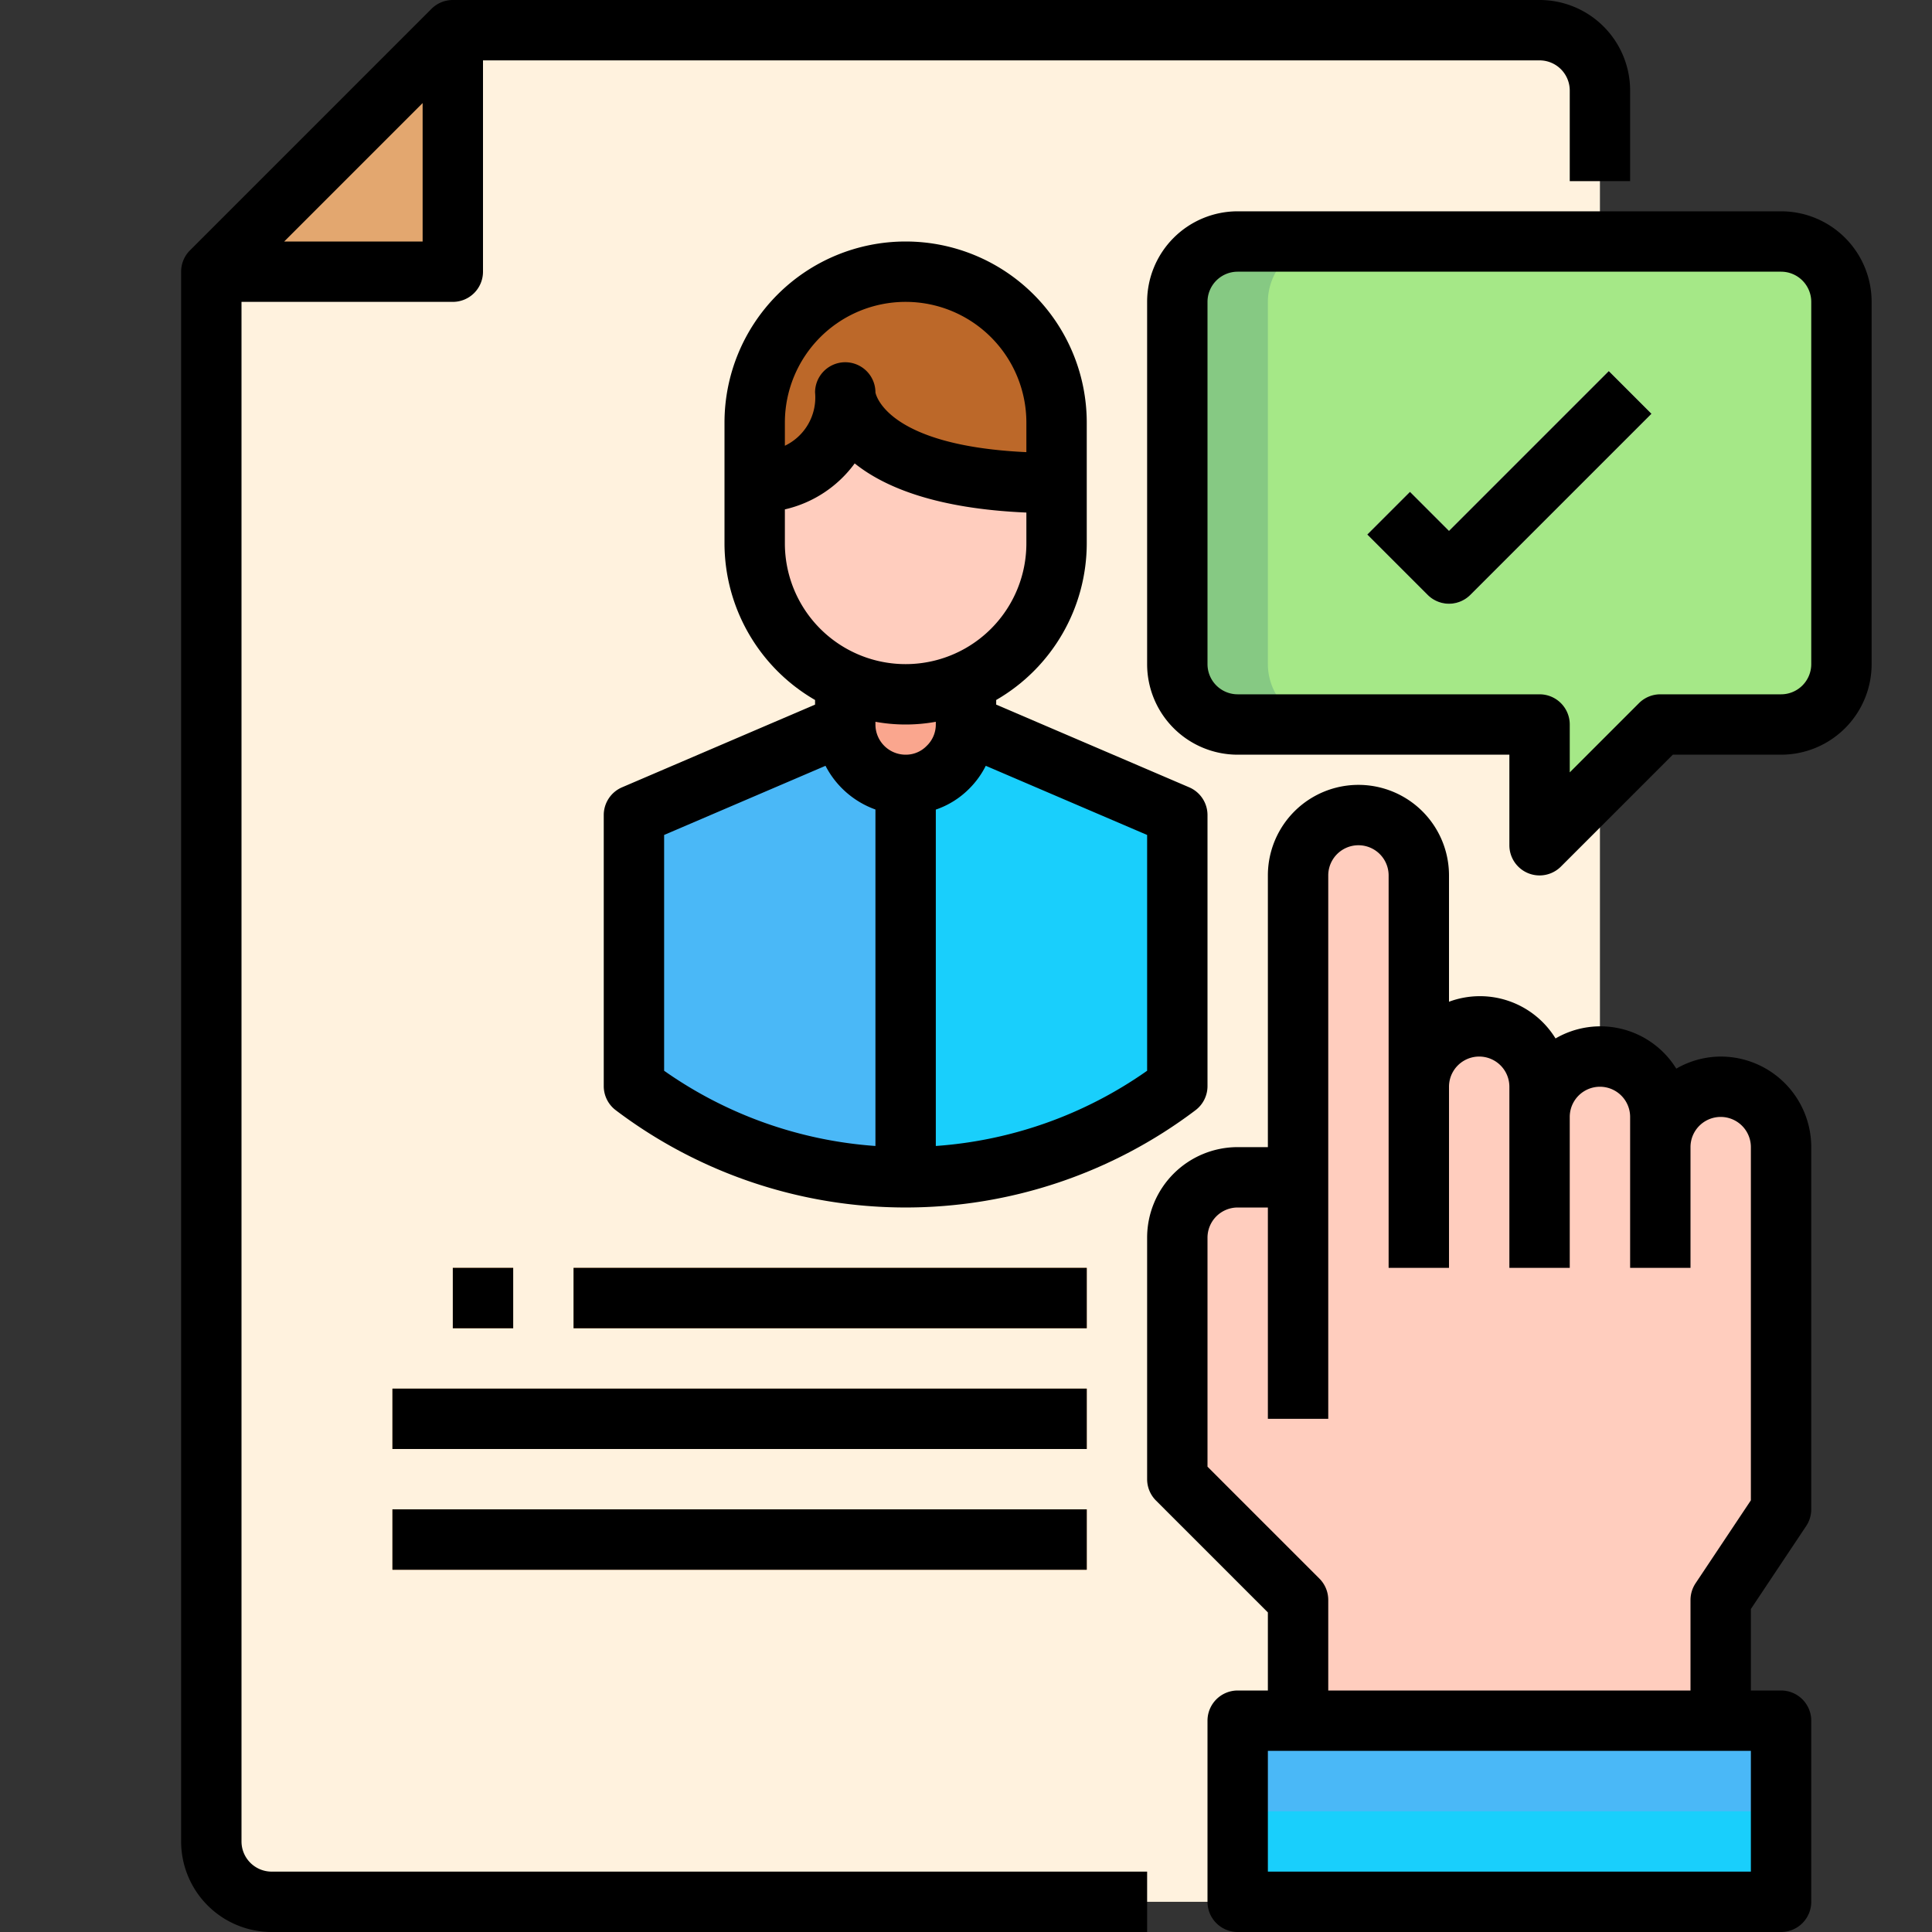 <svg xmlns="http://www.w3.org/2000/svg" height="512" viewBox="0 0 64 64" width="512"><rect x="0" y="0" width="64" height="64" fill="#333333" stroke="none"/><g id="_17-Candidate" data-name="17-Candidate"><path d="m15 1v8h-8z" fill="#e3a76f"></path><path d="m53 3v58a2.006 2.006 0 0 1 -2 2h-42a2.006 2.006 0 0 1 -2-2v-52h8v-8h36a2.006 2.006 0 0 1 2 2z" fill="#fff2de"></path><path d="m59 57v6h-18v-6h2 14z" fill="#19cffc"></path><path d="m55 38a2.006 2.006 0 0 1 2-2 2.015 2.015 0 0 1 2 2v12l-2 3v4h-14v-4l-4-4v-8a2.006 2.006 0 0 1 2-2h2v-10a2.006 2.006 0 0 1 2-2 2.015 2.015 0 0 1 2 2v7a2.006 2.006 0 0 1 2-2 2.015 2.015 0 0 1 2 2v1a2.006 2.006 0 0 1 2-2 2.015 2.015 0 0 1 2 2z" fill="#ffcdbe"></path><path d="m30 26v13a14.906 14.906 0 0 1 -9-3.02v-8.98l7-3a2.006 2.006 0 0 0 2 2z" fill="#4ab8f7"></path><path d="m39 27v8.98a14.906 14.906 0 0 1 -9 3.02v-13a2.015 2.015 0 0 0 2-2z" fill="#19cffc"></path><path d="m28 13a2.938 2.938 0 0 1 -3 3v-2a5 5 0 1 1 10 0v2c-7 0-7-3-7-3z" fill="#bc6829"></path><path d="m30 26a2.006 2.006 0 0 1 -2-2v-1.41l2 .41a5.106 5.106 0 0 0 2-.41v1.41a2.015 2.015 0 0 1 -2 2z" fill="#faa68e"></path><path d="m35 16v2a5.029 5.029 0 0 1 -3 4.59 5.106 5.106 0 0 1 -2 .41l-2-.41-1.54-1.05a5.022 5.022 0 0 1 -1.46-3.54v-2a2.938 2.938 0 0 0 3-3s0 3 7 3z" fill="#ffcdbe"></path><path d="m61 10v12a2.006 2.006 0 0 1 -2 2h-4l-4 4v-4h-10a2.006 2.006 0 0 1 -2-2v-12a2.006 2.006 0 0 1 2-2h18a2.006 2.006 0 0 1 2 2z" fill="#a5e887"></path><path d="m42 22v-12a2.006 2.006 0 0 1 2-2h-3a2.006 2.006 0 0 0 -2 2v12a2.006 2.006 0 0 0 2 2h3a2.006 2.006 0 0 1 -2-2z" fill="#86c983"></path><g fill="#dc934b"><path d="m15 42h2v2h-2z"></path><path d="m19 42h17v2h-17z"></path><path d="m13 46h23v2h-23z"></path><path d="m13 50h23v2h-23z"></path></g><path d="m48 20a1 1 0 0 1 -.707-.293l-2-2 1.414-1.414 1.293 1.293 5.293-5.293 1.414 1.414-6 6a1 1 0 0 1 -.707.293z" fill="#f2f6fc"></path><path d="m59 57v3h-18v-3h2 14z" fill="#4ab8f7"></path><path d="m57 35a2.967 2.967 0 0 0 -1.471.4 2.955 2.955 0 0 0 -4-1 2.94 2.94 0 0 0 -3.529-1.216v-4.184a3 3 0 0 0 -6 0v9h-1a3 3 0 0 0 -3 3v8a1 1 0 0 0 .293.707l3.707 3.707v2.586h-1a1 1 0 0 0 -1 1v6a1 1 0 0 0 1 1h18a1 1 0 0 0 1-1v-6a1 1 0 0 0 -1-1h-1v-2.7l1.832-2.748a1.006 1.006 0 0 0 .168-.552v-12a3 3 0 0 0 -3-3zm1 27h-16v-4h16zm0-12.3-1.832 2.748a1.006 1.006 0 0 0 -.168.552v3h-12v-3a1 1 0 0 0 -.293-.707l-3.707-3.707v-7.586a1 1 0 0 1 1-1h1v7h2v-18a1 1 0 0 1 2 0v13h2v-6a1 1 0 0 1 2 0v6h2v-5a1 1 0 0 1 2 0v5h2v-4a1 1 0 0 1 2 0z"></path><path d="m8 61v-51h7a1 1 0 0 0 1-1v-7h35a1 1 0 0 1 1 1v3h2v-3a3 3 0 0 0 -3-3h-36a1 1 0 0 0 -.707.293l-8 8a1 1 0 0 0 -.293.707v52a3 3 0 0 0 3 3h29v-2h-29a1 1 0 0 1 -1-1zm1.414-53 4.586-4.586v4.586z"></path><path d="m36 18v-4a6 6 0 0 0 -12 0v4a6 6 0 0 0 3 5.188v.153l-6.394 2.74a1 1 0 0 0 -.606.919v8.979a1 1 0 0 0 .4.8 15.919 15.919 0 0 0 19.2 0 1 1 0 0 0 .4-.8v-8.979a1 1 0 0 0 -.606-.919l-6.394-2.74v-.153a6 6 0 0 0 3-5.188zm-5.306 6.712a.957.957 0 0 1 -.694.288 1 1 0 0 1 -1-1v-.09a5.6 5.6 0 0 0 2 0v.09a.978.978 0 0 1 -.306.712zm-.694-14.712a4 4 0 0 1 4 4v.978c-4.722-.219-5-1.978-5-1.978a1 1 0 0 0 -2 0 1.771 1.771 0 0 1 -1 1.766v-.766a4 4 0 0 1 4-4zm-4 6.874a3.959 3.959 0 0 0 2.313-1.523c.983.788 2.7 1.5 5.687 1.628v1.021a4 4 0 0 1 -8 0zm-4 10.785 5.346-2.291a3 3 0 0 0 1.654 1.448v11.146a13.851 13.851 0 0 1 -7-2.492zm16 7.811a13.851 13.851 0 0 1 -7 2.492v-11.143a2.853 2.853 0 0 0 1.107-.693 2.9 2.9 0 0 0 .548-.758l5.345 2.291z"></path><path d="m15 42h2v2h-2z"></path><path d="m19 42h17v2h-17z"></path><path d="m13 46h23v2h-23z"></path><path d="m13 50h23v2h-23z"></path><path d="m59 7h-18a3 3 0 0 0 -3 3v12a3 3 0 0 0 3 3h9v3a1 1 0 0 0 1.707.707l3.707-3.707h3.586a3 3 0 0 0 3-3v-12a3 3 0 0 0 -3-3zm1 15a1 1 0 0 1 -1 1h-4a1 1 0 0 0 -.707.293l-2.293 2.293v-1.586a1 1 0 0 0 -1-1h-10a1 1 0 0 1 -1-1v-12a1 1 0 0 1 1-1h18a1 1 0 0 1 1 1z"></path><path d="m48 17.586-1.293-1.293-1.414 1.414 2 2a1 1 0 0 0 1.414 0l6-6-1.414-1.414z"></path></g></svg>